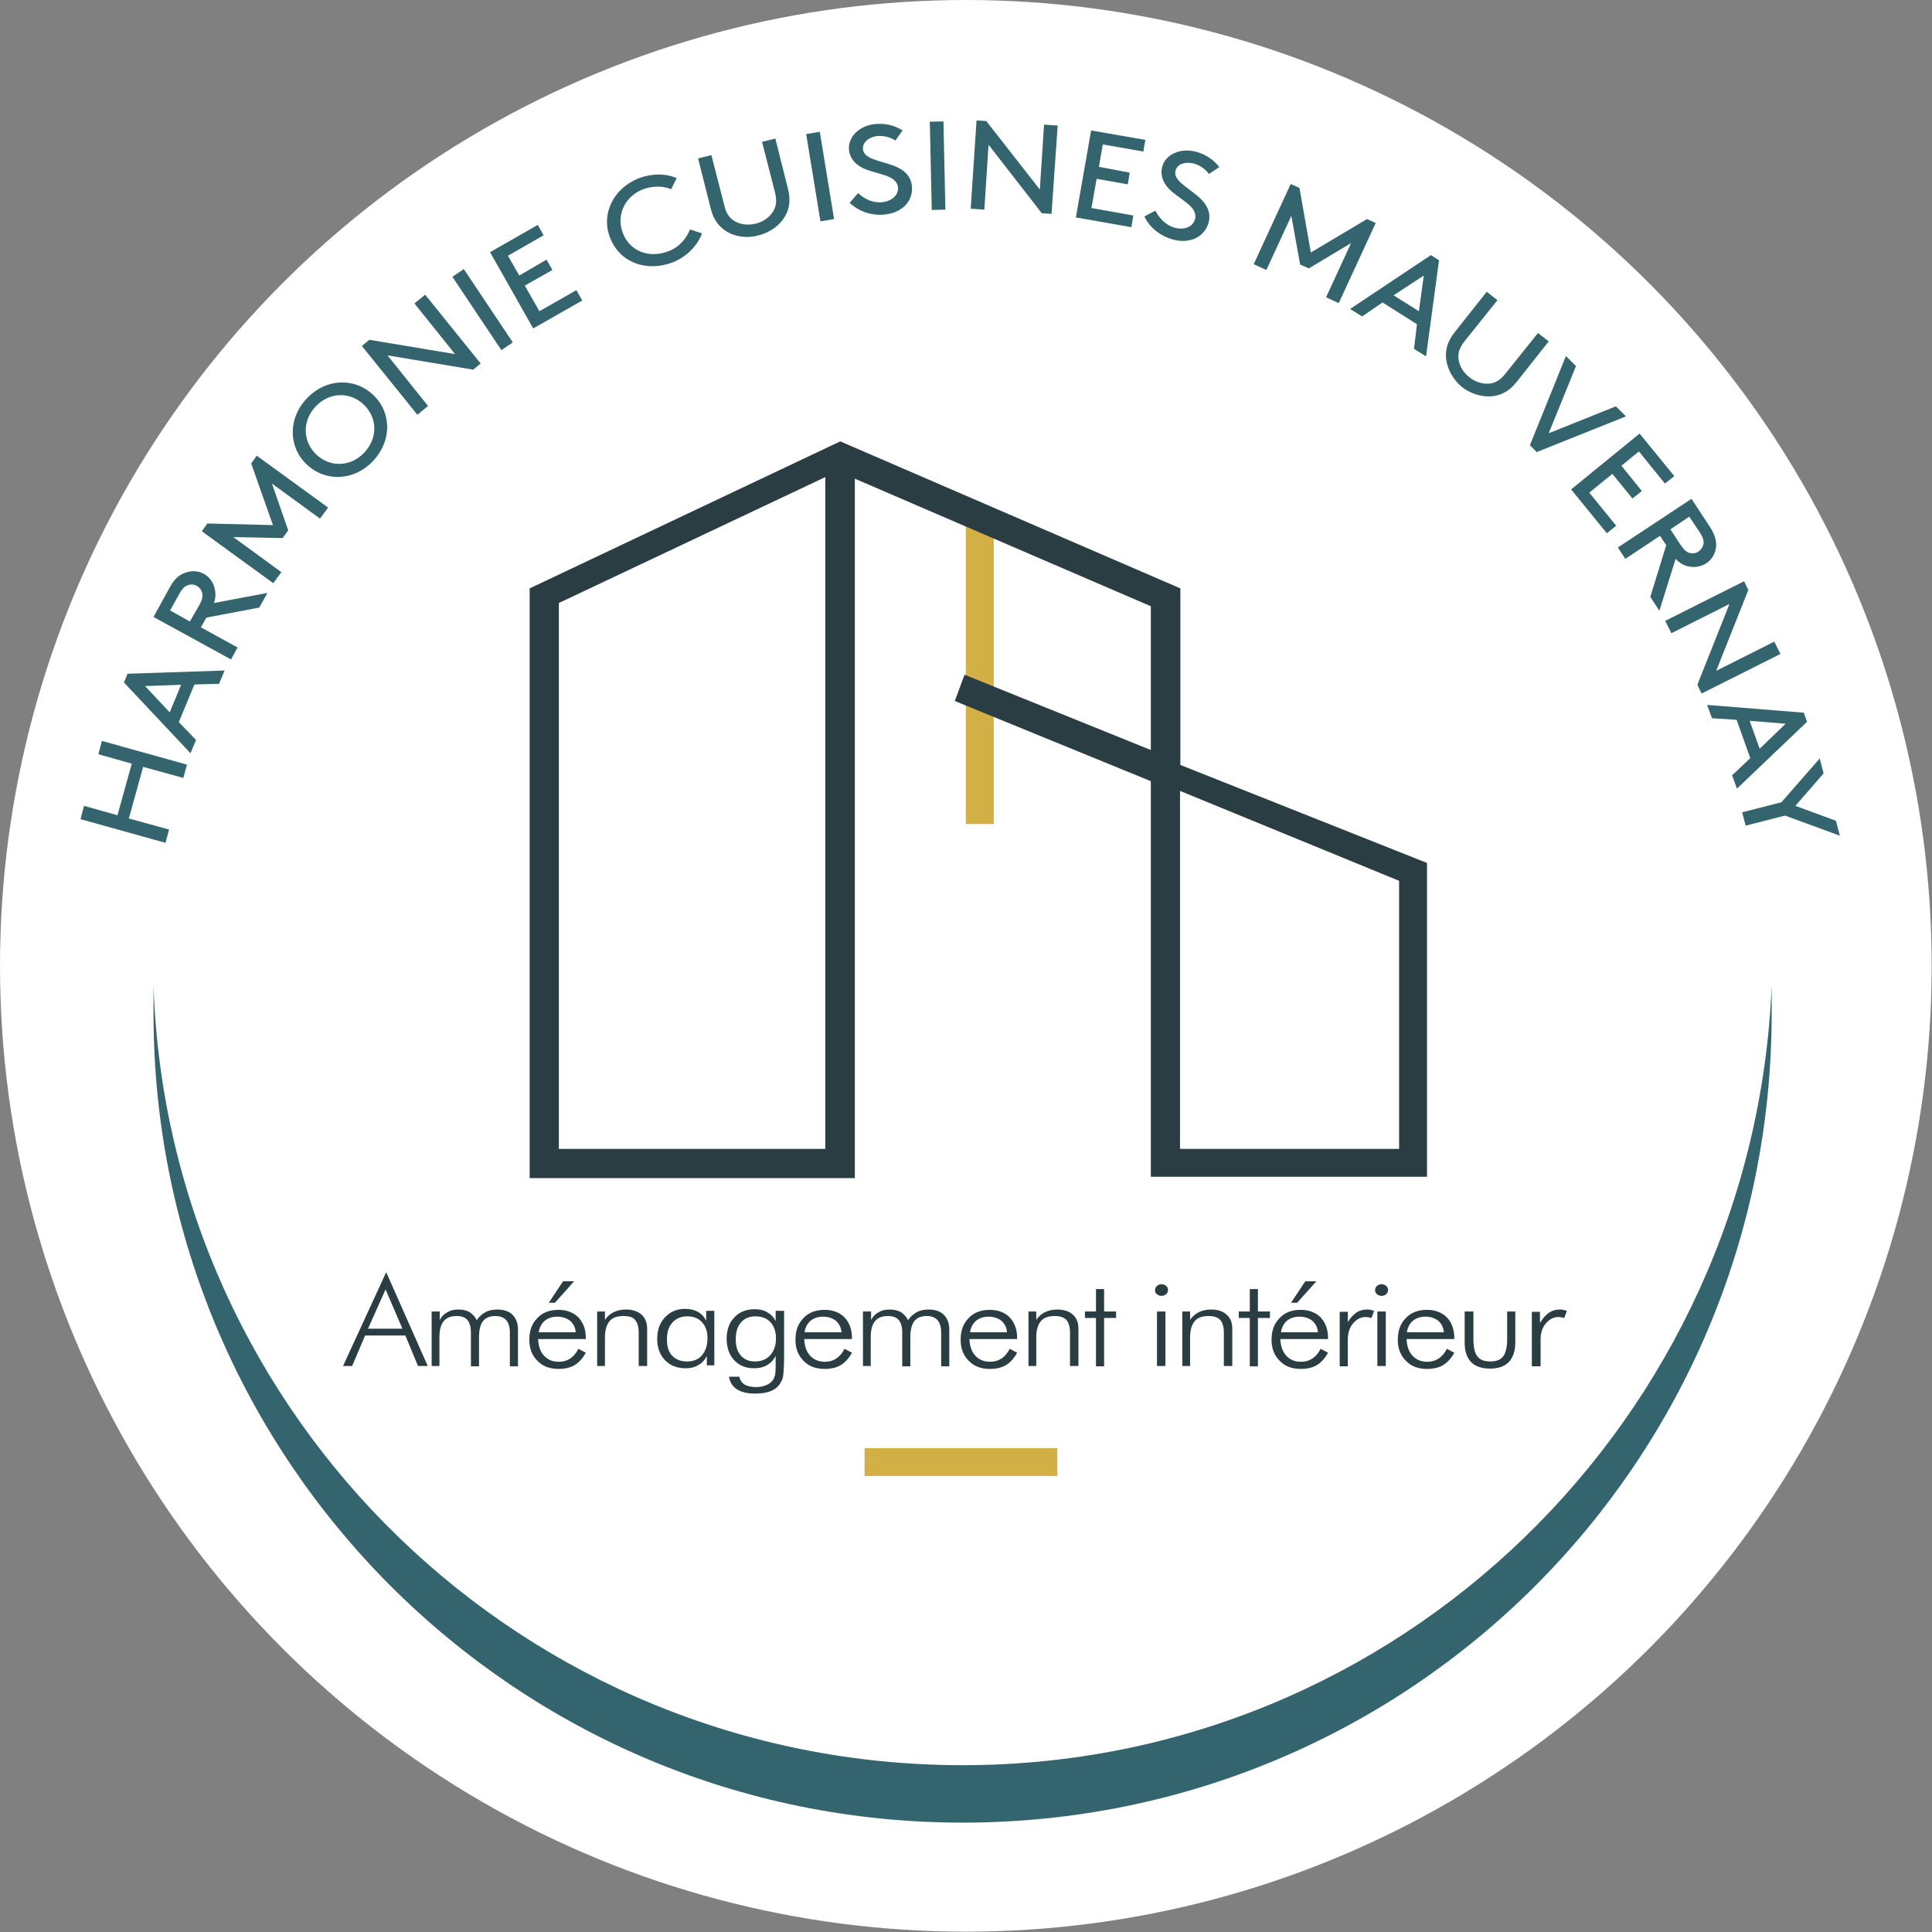 <?xml version="1.0" encoding="utf-8"?>
<!-- Generator: Adobe Illustrator 25.2.3, SVG Export Plug-In . SVG Version: 6.00 Build 0)  -->
<svg version="1.0" id="Calque_1" xmlns="http://www.w3.org/2000/svg" xmlns:xlink="http://www.w3.org/1999/xlink" x="0px" y="0px"
	 viewBox="0 0 595.3 595.3" style="enable-background:new 0 0 595.3 595.3;" xml:space="preserve">
<rect x="0" y="0" width="595.3" height="595.3" fill="#808080" stroke="none"/>
<style type="text/css">
	.st0{fill:#FFFFFF;}
	.st1{fill:#34646E;}
	.st2{fill:#D2B046;}
	.st3{fill:#2A3D43;}
</style>
<g>
	<circle class="st0" cx="297.6" cy="297.6" r="297.6"/>
	<g>
		<path class="st1" d="M44.1,236.3l-4.4,15.9l12.4,3.4l-1.1,4.1l-26.2-7.3l1.1-4.1l10.3,2.9l4.4-15.9l-10.3-2.9l1.1-4.1l26.2,7.3
			l-1.1,4.1L44.1,236.3z"/>
		<path class="st1" d="M59.9,210.9l-4.8,11.6l5.3,5.5l-1.7,4.1l-20.5-21.8l1.1-2.7l29.9-1l-1.7,4.1L59.9,210.9z M52.3,219.5l3.5-8.5
			l-11.1,0.4L52.3,219.5z"/>
		<path class="st1" d="M61.9,193.3l11.3,6.2l-2,3.7l-23.9-13.1l5-9.1c1.3-2.4,2.6-3.6,4.2-4.3c2-0.9,4.3-1,6.3,0.1
			c2,1.1,3.2,3.1,3.5,5.3c0.2,1.2,0.1,2.3-0.4,3.7l16.5-3.1l-2.5,4.5l-16.3,3.1L61.9,193.3z M61.5,186.3c0.9-1.7,1-2.7,0.8-3.6
			c-0.2-0.9-0.8-1.7-1.7-2.2c-0.9-0.5-1.8-0.5-2.7-0.2c-0.9,0.3-1.7,1-2.6,2.6l-2.9,5.2l6.1,3.4L61.5,186.3z"/>
		<path class="st1" d="M88.8,163.4l-1.7,2.4l-15.2-0.3l14.8,10.8l-2.5,3.4l-22-16l1.7-2.4l20.2,0.5l-6.7-19l1.7-2.4l22,16l-2.5,3.4
			L83.8,149L88.8,163.4z"/>
		<path class="st1" d="M94.6,122.7c5.8-6.1,14.6-6.5,20.4-1s5.7,14.3-0.1,20.4c-5.8,6.1-14.6,6.5-20.4,1
			C88.7,137.6,88.8,128.7,94.6,122.7z M112.2,139.5c4.2-4.4,4.2-10.7-0.1-14.8c-4.2-4.1-10.6-3.9-14.8,0.5
			c-4.2,4.4-4.1,10.7,0.1,14.8C101.7,144.1,108,143.9,112.2,139.5z"/>
		<path class="st1" d="M119.4,109.5l12.5,15.6l-3.3,2.7l-17.1-21.2l2.3-1.9l26.4,4.4l-12.5-15.6l3.3-2.7l17.1,21.2l-2.3,1.9
			L119.4,109.5z"/>
		<path class="st1" d="M139.4,85.3l3.5-2.4l15.1,22.6l-3.5,2.4L139.4,85.3z"/>
		<path class="st1" d="M168.4,80l1.8,3.2l-8.5,4.8l4.5,7.9l11.4-6.5l1.8,3.2l-15.1,8.6L151,77.7l14.7-8.4l1.8,3.2l-11,6.3l3.5,6.1
			L168.4,80z"/>
		<path class="st1" d="M196.9,54.9c4-1.5,8.3-1.5,11.6,0l-1.7,3.4c-2.3-1-5.6-1.1-8.6,0c-5.7,2.2-8.4,8-6.3,13.5
			c2.2,5.7,8.2,7.9,14.1,5.6c3.7-1.4,5.7-4.4,6.6-6.7l3.7,1.2c-1.3,3.7-4.7,7.2-8.9,8.9c-8.3,3.2-16.5,0-19.4-7.5
			C185.1,66.1,188.9,58,196.9,54.9z"/>
		<path class="st1" d="M224,71.4c-2.3-1.4-4.1-3.5-5-7.1l-3.9-15.5l4.1-1l4,15.6c0.6,2.5,1.7,3.9,3.1,4.7c1.8,1.1,4.2,1.4,6.6,0.8
			c2.4-0.6,4.3-2,5.4-3.9c0.9-1.5,1.1-3.2,0.5-5.7l-4-15.6l4.1-1l3.9,15.5c0.9,3.5,0.4,6.3-1,8.6c-1.6,2.7-4.5,4.8-8,5.7
			C230.3,73.5,226.7,73,224,71.4z"/>
		<path class="st1" d="M248.4,41.3l4.2-0.7l4.4,26.9l-4.2,0.7L248.4,41.3z"/>
		<path class="st1" d="M264.4,59.5c1.9,1.8,4.5,3.1,7.5,2.8c2.7-0.3,5-2.1,4.8-4.5c-0.4-4.1-6.7-4-10.8-6c-2.2-1.1-4-2.8-4.3-5.6
			c-0.4-3.9,3.1-7.6,8.3-8c3.8-0.3,6.5,0.9,8.2,2l-2.2,3.1c-1.7-1.1-3.6-1.5-5.4-1.4c-2.4,0.2-4.8,1.7-4.6,4.1
			c0.3,3.4,6.7,3.6,10.7,5.6c2.1,1,4.1,2.7,4.4,5.8c0.4,4.8-3.3,8.2-8.4,8.7c-4.1,0.4-7.9-0.9-10.8-3.6L264.4,59.5z"/>
		<path class="st1" d="M286.5,37.5l4.2-0.1l0.6,27.2l-4.2,0.1L286.5,37.5z"/>
		<path class="st1" d="M304.6,44.6l-1.3,20l-4.2-0.3l1.8-27.2l3,0.2l16.5,21.1l1.3-20l4.2,0.3L324,65.9l-3-0.2L304.6,44.6z"/>
		<path class="st1" d="M348.1,53.2l-0.6,3.6l-9.6-1.7l-1.6,9l12.9,2.3l-0.6,3.6l-17.1-3l4.7-26.8l16.7,2.9l-0.6,3.6l-12.5-2.2
			l-1.2,6.9L348.1,53.2z"/>
		<path class="st1" d="M356,64.9c1.2,2.3,3.1,4.5,6.1,5.3c2.7,0.7,5.4-0.2,6.1-2.6c1.1-4-4.8-6.1-8-9.4c-1.7-1.8-2.8-4-2.1-6.8
			c1-3.8,5.6-6,10.6-4.6c3.6,1,5.8,3.1,7,4.7l-3.2,2.1c-1.2-1.6-2.8-2.7-4.6-3.2c-2.4-0.6-5.1-0.1-5.7,2.2c-0.9,3.3,5,5.7,8.1,9
			c1.6,1.7,2.9,4,2.1,7c-1.3,4.6-6,6.6-11,5.2c-3.9-1.1-7.1-3.6-8.8-7.1L356,64.9z"/>
		<path class="st1" d="M403.3,82.7l-2.7-1.2l-2.7-15l-7.7,16.7l-3.9-1.8l11.4-24.7l2.7,1.2l3.5,19.9l17.3-10.3l2.7,1.2l-11.4,24.7
			l-3.9-1.8l7.7-16.7L403.3,82.7z"/>
		<path class="st1" d="M436.6,99.9L426,93.2l-6.3,4.3l-3.7-2.3l24.9-16.6l2.5,1.6l-4,29.6l-3.7-2.3L436.6,99.9z M429.4,91l7.8,4.9
			l1.5-11L429.4,91z"/>
		<path class="st1" d="M445.6,110.7c-0.3-2.7,0.3-5.4,2.6-8.3l9.9-12.5l3.3,2.6l-10.1,12.6c-1.6,2-2.1,3.7-1.9,5.4
			c0.2,2.1,1.4,4.2,3.3,5.7c2,1.6,4.2,2.2,6.3,2c1.7-0.2,3.2-1,4.8-3l10.1-12.6l3.3,2.6l-9.9,12.5c-2.3,2.9-4.8,4.1-7.5,4.4
			c-3.1,0.3-6.6-0.7-9.4-2.9C447.7,116.9,446,113.8,445.6,110.7z"/>
		<path class="st1" d="M473.5,139.3l-2.1-2.1l11.1-27.5l3.1,3.1l-8.4,20.7l20.7-8.3l3.1,3.1L473.5,139.3z"/>
		<path class="st1" d="M505.9,151.3l-2.9,2.3l-6.2-7.6l-7.1,5.8l8.3,10.2l-2.9,2.3l-11-13.5l21.1-17.2l10.7,13.1l-2.9,2.3l-8-9.9
			l-5.4,4.4L505.9,151.3z"/>
		<path class="st1" d="M511.5,165.1l-10.7,7.1l-2.3-3.5l22.7-15l5.7,8.7c1.5,2.3,1.9,4,1.9,5.7c-0.1,2.2-1.2,4.3-3.1,5.5
			c-1.9,1.2-4.2,1.4-6.3,0.7c-1.1-0.4-2.1-1-3.1-2.1l-5,16l-2.8-4.3l4.9-15.9L511.5,165.1z M517.9,168c1.1,1.6,1.9,2.2,2.8,2.4
			c0.9,0.2,1.9,0.1,2.7-0.5s1.3-1.4,1.5-2.3c0.1-0.9-0.1-1.9-1.1-3.5l-3.3-4.9l-5.8,3.9L517.9,168z"/>
		<path class="st1" d="M532.9,186.1l-17.9,9l-1.9-3.8l24.3-12.2l1.3,2.7l-9.9,24.9l17.9-9l1.9,3.8l-24.3,12.2L523,211L532.9,186.1z"
			/>
		<path class="st1" d="M539.3,233.6l-4.2-11.8l-7.6-0.5l-1.5-4.1l29.8,2.4l1,2.8L535.2,243l-1.5-4.1L539.3,233.6z M539.1,222.1
			l3.1,8.6l8-7.7L539.1,222.1z"/>
		<path class="st1" d="M550,251.3l-12.1,3.1l-1.1-4.1l12.1-3.1l11.8-13.5l1.2,4.6l-8.7,10l12.5,4.6l1.2,4.6L550,251.3z"/>
	</g>
	<path class="st1" d="M296.6,543.9c-135,0-244.8-106.8-249.3-240.2c0,2.5,0,6,0,8.6c0,137.5,111.3,249.3,249.3,249.3
		s249.3-111.3,249.3-249.3c0-2.5,0-6,0-8.6C540.4,437.1,431.1,543.9,296.6,543.9z"/>
	<rect x="297.6" y="160.7" class="st2" width="8.6" height="93.2"/>
	<rect x="266.4" y="446.2" class="st2" width="59.4" height="8.6"/>
	<path class="st3" d="M439.7,362.6h-85.1V240.7l-60.4-24.7l3-8.1l57.4,23.2v-44.3l-91.2-39.3v215.5H163.2V181.3l95.7-45.3
		l104.8,45.3v54.4l76,30.2V362.6z M363.6,354h67.5v-82.6l-67.5-27.7V354z M172.2,354h82.1v-207l-82.1,38.8
		C172.2,186.3,172.2,354,172.2,354z"/>
	<g>
		<path class="st3" d="M105.7,420.9L119,392l12.8,28.9h-3l-3.9-9.4h-12.4l-4,9.4H105.7z M113.4,409.4H124l-5.2-12.1L113.4,409.4z"/>
		<path class="st3" d="M135.5,420.9H133v-16.8h2.5v2.6c0.6-1.1,1.4-1.9,2.4-2.4c1-0.6,2.1-0.8,3.4-0.8c1.3,0,2.5,0.3,3.4,0.8
			c0.9,0.6,1.7,1.4,2.2,2.5c0.7-1.1,1.6-1.9,2.7-2.5c1.1-0.6,2.3-0.8,3.7-0.8c1.9,0,3.5,0.5,4.6,1.6c1.1,1.1,1.7,2.6,1.7,4.5v11.4
			h-2.5v-10.5c0-1.6-0.4-2.9-1.1-3.7c-0.7-0.8-1.8-1.3-3.3-1.3c-1.8,0-3,0.5-3.9,1.6c-0.8,1.1-1.2,2.7-1.2,5v8.9h-2.5v-10.5
			c0-1.7-0.4-3-1.1-3.8c-0.7-0.8-1.8-1.2-3.3-1.2c-1.8,0-3.1,0.5-4,1.6s-1.3,2.7-1.3,5V420.9z"/>
		<path class="st3" d="M180.4,412.6h-14.6c0.1,2.2,0.7,3.9,1.8,5.1c1.1,1.2,2.6,1.9,4.5,1.9c1.4,0,2.5-0.3,3.6-1
			c1-0.7,1.9-1.7,2.5-3l2.3,1.2c-0.9,1.7-2.1,3-3.4,3.8s-3,1.2-5,1.2c-2.7,0-4.9-0.8-6.5-2.5c-1.7-1.7-2.5-3.8-2.5-6.5
			c0-2.8,0.8-5,2.5-6.7c1.6-1.7,3.8-2.5,6.5-2.5c2.5,0,4.6,0.8,6.1,2.3c1.5,1.6,2.3,3.7,2.3,6.3V412.6z M177.4,410.6
			c-0.1-1.5-0.7-2.7-1.7-3.6c-1-0.8-2.3-1.3-4-1.3c-1.5,0-2.8,0.4-3.9,1.3c-1,0.9-1.6,2.1-1.8,3.5H177.4z M169.1,401.4l4.4-6.6h3.4
			l-5.9,6.6H169.1z"/>
		<path class="st3" d="M184,420.9v-16.8h2.4v2.6c0.7-1.1,1.7-1.9,2.7-2.4c1.1-0.5,2.3-0.8,3.7-0.8c2.1,0,3.7,0.5,4.9,1.6
			c1.2,1.1,1.7,2.5,1.7,4.4v11.4h-2.6v-10.4c0-1.7-0.4-2.9-1.1-3.8s-2-1.2-3.6-1.2c-1.9,0-3.4,0.5-4.3,1.6c-0.9,1.1-1.4,2.7-1.4,5
			v8.8H184z"/>
		<path class="st3" d="M217.8,420.9v-3.1c-0.6,1.2-1.5,2.2-2.6,2.8c-1.1,0.7-2.4,1-3.9,1c-2.6,0-4.8-0.8-6.4-2.5
			c-1.6-1.7-2.4-3.8-2.4-6.6c0-2.7,0.8-4.9,2.4-6.6c1.6-1.7,3.6-2.6,6.1-2.6c1.6,0,2.9,0.3,4,0.9c1.1,0.6,2,1.5,2.6,2.8v-3.1h2.5
			v16.8H217.8z M205.5,412.7c0,2.2,0.5,3.9,1.6,5c1.1,1.2,2.6,1.8,4.6,1.8c1.9,0,3.5-0.6,4.6-1.9c1.1-1.3,1.7-3.1,1.7-5.3
			c0-2.1-0.6-3.7-1.7-4.9c-1.1-1.2-2.6-1.8-4.5-1.8c-1.9,0-3.4,0.6-4.6,1.9C206,408.8,205.5,410.5,205.5,412.7z"/>
		<path class="st3" d="M241.6,404.1V418c0,2.2-0.1,3.9-0.2,5.1c-0.1,1.2-0.3,2-0.7,2.6c-0.6,1.3-1.6,2.2-2.9,2.8
			c-1.3,0.6-3,0.9-5,0.9c-2.4,0-4.3-0.4-5.7-1.3c-1.4-0.9-2.2-2.2-2.5-3.9h3.2c0.2,1,0.7,1.8,1.6,2.4c0.9,0.5,2.1,0.8,3.6,0.8
			c1.1,0,2.1-0.2,3.1-0.6c0.9-0.4,1.6-0.9,2-1.5c0.3-0.4,0.5-0.9,0.7-1.5c0.1-0.6,0.2-1.4,0.2-2.6v-0.9v-2.5
			c-0.6,1.2-1.4,2.1-2.6,2.8c-1.2,0.7-2.5,1-4,1c-2.6,0-4.6-0.8-6.2-2.5c-1.5-1.6-2.3-3.9-2.3-6.6c0-2.7,0.8-5,2.4-6.6
			c1.6-1.7,3.7-2.5,6.3-2.5c1.4,0,2.8,0.3,3.9,1c1.2,0.7,2,1.6,2.5,2.7v-3.2H241.6z M232.8,405.6c-1.9,0-3.4,0.6-4.5,1.9
			c-1.1,1.2-1.6,3-1.6,5.1c0,2.2,0.5,3.9,1.6,5.1c1,1.2,2.5,1.8,4.3,1.8c2,0,3.5-0.6,4.7-1.9c1.2-1.3,1.8-3,1.8-5.2
			c0-2.1-0.6-3.8-1.7-5C236.3,406.2,234.7,405.6,232.8,405.6z"/>
		<path class="st3" d="M262.4,412.6h-14.6c0.1,2.2,0.7,3.9,1.8,5.1c1.1,1.2,2.6,1.9,4.5,1.9c1.4,0,2.5-0.3,3.6-1
			c1-0.7,1.9-1.7,2.5-3l2.3,1.2c-0.9,1.7-2.1,3-3.4,3.8s-3,1.2-5,1.2c-2.7,0-4.9-0.8-6.5-2.5c-1.7-1.7-2.5-3.8-2.5-6.5
			c0-2.8,0.8-5,2.5-6.7c1.6-1.7,3.8-2.5,6.5-2.5c2.5,0,4.6,0.8,6.1,2.3c1.5,1.6,2.3,3.7,2.3,6.3V412.6z M259.3,410.6
			c-0.1-1.5-0.7-2.7-1.7-3.6c-1-0.8-2.3-1.3-4-1.3c-1.5,0-2.8,0.4-3.9,1.3c-1,0.9-1.6,2.1-1.8,3.5H259.3z"/>
		<path class="st3" d="M268.4,420.9h-2.5v-16.8h2.5v2.6c0.6-1.1,1.4-1.9,2.4-2.4c1-0.6,2.1-0.8,3.4-0.8c1.3,0,2.5,0.3,3.4,0.8
			c0.9,0.6,1.7,1.4,2.2,2.5c0.7-1.1,1.6-1.9,2.7-2.5c1.1-0.6,2.3-0.8,3.7-0.8c1.9,0,3.5,0.5,4.6,1.6s1.7,2.6,1.7,4.5v11.4H290v-10.5
			c0-1.6-0.4-2.9-1.1-3.7c-0.7-0.8-1.8-1.3-3.3-1.3c-1.8,0-3,0.5-3.9,1.6c-0.8,1.1-1.2,2.7-1.2,5v8.9H278v-10.5c0-1.7-0.4-3-1.1-3.8
			c-0.7-0.8-1.8-1.2-3.3-1.2c-1.8,0-3.1,0.5-4,1.6s-1.3,2.7-1.3,5V420.9z"/>
		<path class="st3" d="M313.3,412.6h-14.6c0.1,2.2,0.7,3.9,1.8,5.1c1.1,1.2,2.6,1.9,4.5,1.9c1.4,0,2.5-0.3,3.6-1
			c1-0.7,1.9-1.7,2.5-3l2.3,1.2c-0.9,1.7-2.1,3-3.4,3.8s-3,1.2-5,1.2c-2.7,0-4.9-0.8-6.5-2.5c-1.7-1.7-2.5-3.8-2.5-6.5
			c0-2.8,0.8-5,2.5-6.7c1.6-1.7,3.8-2.5,6.5-2.5c2.5,0,4.6,0.8,6.1,2.3c1.5,1.6,2.3,3.7,2.3,6.3V412.6z M310.3,410.6
			c-0.1-1.5-0.7-2.7-1.7-3.6c-1-0.8-2.3-1.3-4-1.3c-1.5,0-2.8,0.4-3.9,1.3c-1,0.9-1.6,2.1-1.8,3.5H310.3z"/>
		<path class="st3" d="M316.9,420.9v-16.8h2.4v2.6c0.7-1.1,1.7-1.9,2.7-2.4c1.1-0.5,2.3-0.8,3.7-0.8c2.1,0,3.7,0.5,4.9,1.6
			c1.2,1.1,1.7,2.5,1.7,4.4v11.4h-2.6v-10.4c0-1.7-0.4-2.9-1.1-3.8c-0.8-0.8-2-1.2-3.6-1.2c-1.9,0-3.4,0.5-4.3,1.6
			c-0.9,1.1-1.4,2.7-1.4,5v8.8H316.9z"/>
		<path class="st3" d="M337.7,406.1h-3.4v-2h3.4v-6.9h2.5v6.9h3.7v2h-3.7v14.9h-2.5V406.1z"/>
		<path class="st3" d="M355.9,397.5c0-0.5,0.2-0.9,0.6-1.3c0.4-0.3,0.8-0.5,1.4-0.5c0.5,0,1,0.2,1.4,0.5c0.4,0.3,0.6,0.8,0.6,1.3
			c0,0.5-0.2,0.9-0.6,1.3c-0.4,0.3-0.9,0.5-1.4,0.5c-0.6,0-1-0.2-1.4-0.5C356,398.5,355.9,398,355.9,397.5z M356.5,420.9v-16.8h2.6
			v16.8H356.5z"/>
		<path class="st3" d="M364.3,420.9v-16.8h2.4v2.6c0.7-1.1,1.7-1.9,2.7-2.4c1.1-0.5,2.3-0.8,3.7-0.8c2.1,0,3.7,0.5,4.9,1.6
			c1.2,1.1,1.7,2.5,1.7,4.4v11.4h-2.6v-10.4c0-1.7-0.4-2.9-1.1-3.8c-0.8-0.8-2-1.2-3.6-1.2c-1.9,0-3.4,0.5-4.3,1.6
			c-0.9,1.1-1.4,2.7-1.4,5v8.8H364.3z"/>
		<path class="st3" d="M385.1,406.1h-3.4v-2h3.4v-6.9h2.5v6.9h3.7v2h-3.7v14.9h-2.5V406.1z"/>
		<path class="st3" d="M409.1,412.6h-14.6c0.1,2.2,0.7,3.9,1.8,5.1c1.1,1.2,2.6,1.9,4.5,1.9c1.4,0,2.5-0.3,3.6-1
			c1-0.7,1.9-1.7,2.5-3l2.3,1.2c-0.9,1.7-2.1,3-3.4,3.8s-3,1.2-5,1.2c-2.7,0-4.9-0.8-6.5-2.5c-1.7-1.7-2.5-3.8-2.5-6.5
			c0-2.8,0.8-5,2.5-6.7c1.6-1.7,3.8-2.5,6.5-2.5c2.5,0,4.6,0.8,6.1,2.3c1.5,1.6,2.3,3.7,2.3,6.3V412.6z M406.1,410.6
			c-0.1-1.5-0.7-2.7-1.7-3.6c-1-0.8-2.3-1.3-4-1.3c-1.5,0-2.8,0.4-3.9,1.3c-1,0.9-1.6,2.1-1.8,3.5H406.1z M397.8,401.4l4.4-6.6h3.4
			l-5.9,6.6H397.8z"/>
		<path class="st3" d="M415.2,407.5c0.9-1.5,1.9-2.5,2.8-3.1c0.9-0.6,2-0.9,3.2-0.9c0.4,0,0.7,0,1.1,0.1c0.4,0.1,0.7,0.2,1.1,0.3
			l-0.8,2.2c-0.3-0.1-0.6-0.1-0.9-0.2c-0.3,0-0.6-0.1-0.9-0.1c-1.5,0-2.8,0.7-3.9,2c-1.1,1.3-1.6,3-1.6,4.9v8.3h-2.5v-16.8h2.5
			V407.5z"/>
		<path class="st3" d="M423.7,397.5c0-0.5,0.2-0.9,0.6-1.3c0.4-0.3,0.8-0.5,1.4-0.5c0.5,0,1,0.2,1.4,0.5c0.4,0.3,0.6,0.8,0.6,1.3
			c0,0.5-0.2,0.9-0.6,1.3c-0.4,0.3-0.9,0.5-1.4,0.5c-0.6,0-1-0.2-1.4-0.5C423.9,398.5,423.7,398,423.7,397.5z M424.4,420.9v-16.8
			h2.6v16.8H424.4z"/>
		<path class="st3" d="M448,412.6h-14.6c0.1,2.2,0.7,3.9,1.8,5.1c1.1,1.2,2.6,1.9,4.5,1.9c1.4,0,2.5-0.3,3.6-1c1-0.7,1.9-1.7,2.5-3
			l2.3,1.2c-0.9,1.7-2.1,3-3.4,3.8s-3,1.2-5,1.2c-2.7,0-4.9-0.8-6.5-2.5c-1.7-1.7-2.5-3.8-2.5-6.5c0-2.8,0.8-5,2.5-6.7
			c1.6-1.7,3.8-2.5,6.5-2.5c2.5,0,4.6,0.8,6.1,2.3c1.5,1.6,2.3,3.7,2.3,6.3V412.6z M444.9,410.6c-0.1-1.5-0.7-2.7-1.7-3.6
			c-1-0.8-2.3-1.3-4-1.3c-1.5,0-2.8,0.4-3.9,1.3c-1,0.9-1.6,2.1-1.8,3.5H444.9z"/>
		<path class="st3" d="M454,404.1v8.4c0,2.6,0.4,4.4,1.2,5.4c0.8,1.1,2.1,1.6,4,1.6c1.9,0,3.2-0.5,4-1.6c0.8-1.1,1.2-2.9,1.2-5.4
			v-8.4h2.5v9.6c0,2.6-0.7,4.6-2,6c-1.3,1.3-3.2,2-5.8,2c-2.6,0-4.5-0.7-5.8-2c-1.3-1.3-2-3.3-2-6v-9.6H454z"/>
		<path class="st3" d="M474.6,407.5c0.9-1.5,1.9-2.5,2.8-3.1c0.9-0.6,2-0.9,3.2-0.9c0.4,0,0.7,0,1.1,0.1c0.4,0.1,0.7,0.2,1.1,0.3
			l-0.8,2.2c-0.3-0.1-0.6-0.1-0.9-0.2c-0.3,0-0.6-0.1-0.9-0.1c-1.5,0-2.8,0.7-3.9,2c-1.1,1.3-1.6,3-1.6,4.9v8.3H472v-16.8h2.5V407.5
			z"/>
	</g>
</g>
</svg>
